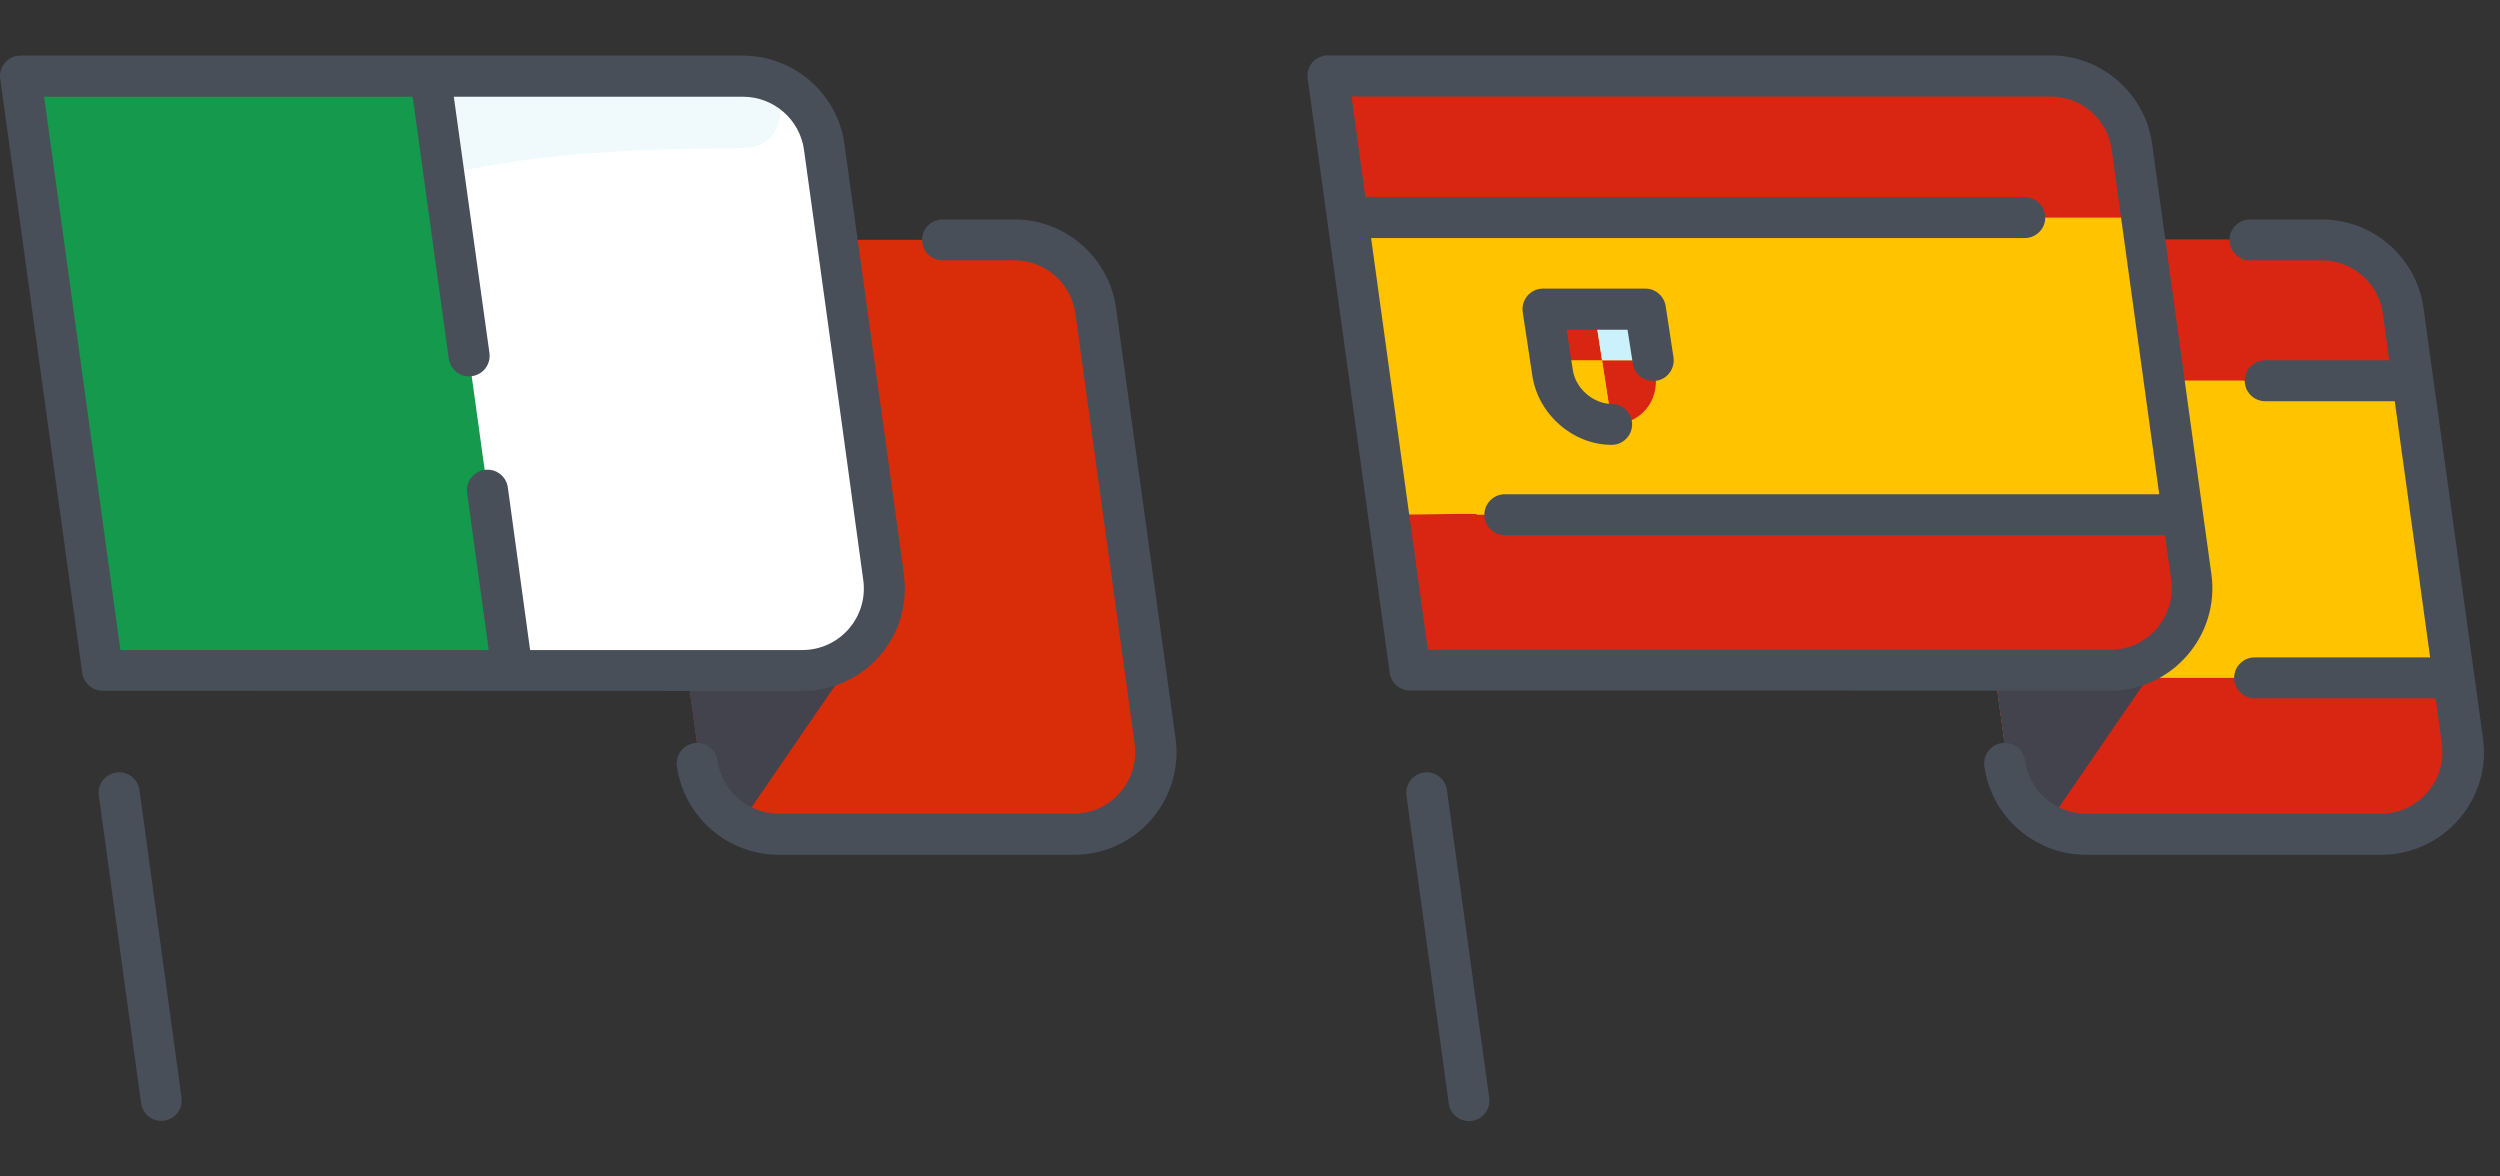 <?xml version="1.0" encoding="utf-8"?>
<!-- Generator: Adobe Illustrator 22.0.1, SVG Export Plug-In . SVG Version: 6.00 Build 0)  -->
<svg version="1.1" id="Layer_1" xmlns="http://www.w3.org/2000/svg" xmlns:xlink="http://www.w3.org/1999/xlink" x="0px" y="0px"
	 viewBox="0 0 1088 512" style="enable-background:new 0 0 1088 512;" xml:space="preserve">
<rect x="0" y="0" width="1088" height="512" fill="#333333" stroke="none"/>
<style type="text/css">
	.st0{fill:#FFC300;}
	.st1{fill:#D82613;}
	.st2{opacity:0.5;fill:#D82613;enable-background:new    ;}
	.st3{opacity:0.42;fill:#FFC300;enable-background:new    ;}
	.st4{fill:#42434D;}
	.st5{fill:#CAF1FC;}
	.st6{fill:#484F59;}
	.st7{fill:#D92C09;}
	.st8{opacity:0.68;fill:#D92C09;enable-background:new    ;}
	.st9{fill:#FFFFFF;}
	.st10{fill:#F0FAFC;}
	.st11{fill:#14994D;}
	.st12{opacity:0.29;}
</style>
<g>
	<g>
		<g>
			<path class="st0" d="M1072.4,329.2c0.3,18.3-14.6,33.8-33.4,33.8H907c-16.6,0-30.9-12.3-33.1-28.9
				c-0.1-0.7-25.8-187.3-26.5-191.7c-2.8-20.1,12.8-38,33.1-38h132c16.7,0,30.9,12.3,33.1,28.9
				C1051.4,175.4,1072.4,325.5,1072.4,329.2L1072.4,329.2z"/>
		</g>
		<g>
			<path class="st1" d="M1050.1,165.7H850.6c-1.8-13.2-3-22-3.2-23.3c-2.8-20.1,12.8-38,33.1-38h132c16.7,0,30.9,12.3,33.1,28.9
				C1046.8,141.9,1048.4,153,1050.1,165.7L1050.1,165.7z"/>
		</g>
		<g>
			<path class="st1" d="M1072.4,329.2c0.3,18.3-14.6,33.8-33.4,33.8H907c-16.6,0-30.9-12.3-33.1-28.9c0-0.3-2.3-16.4-5.4-39.1H1068
				C1070.6,314.8,1072.4,328.1,1072.4,329.2L1072.4,329.2z"/>
		</g>
		<g>
			<path class="st2" d="M967.7,104.4h-87.2c-20.3,0-35.9,17.9-33.1,38c1.1,8,2.2,15.7,3.2,23.1h125.5
				C971.5,131.9,967.8,105.3,967.7,104.4z"/>
			<path class="st3" d="M976.1,165.5H850.6c9.1,66.1,14.6,105.5,17.9,129.5H994C990.8,271.9,982.5,212,976.1,165.5z"/>
			<path class="st2" d="M1027.8,329.2c-16.6,0-30.8-12.3-33.1-28.9c-0.2-1.4-0.4-3.2-0.7-5.3H868.5c3.9,28.3,4.9,35.2,5.4,39.1
				c2.2,16.6,16.5,28.9,33.1,28.9h132c18.8,0,33.7-15.5,33.4-33.8L1027.8,329.2z"/>
		</g>
		<g>
			<path class="st4" d="M947.1,277c-0.1,0-55.5,80.9-56.2,81.9c-9-4.9-15.6-13.9-17.1-24.8c-1.6-11.7,2.9,21.2-26.5-191.7
				c-2.8-20.1,12.8-38,33.1-38h51.4c9.2,66.6,5,36.1,20.2,146.7C953.4,260.2,951.7,270.1,947.1,277L947.1,277z"/>
		</g>
		<g>
			<path class="st0" d="M918.2,291.7H613.6c-2.5-17.9-35.7-258.5-35.7-258.7h314.5c17.8,0,32.9,13.1,35.3,30.8
				c0,0.1,25.8,187.2,25.8,187.3C956.6,272.7,939.7,291.7,918.2,291.7z"/>
		</g>
		<g>
			<path class="st1" d="M932,94.7H586.4c-3.9-28.2-7-51.2-8.5-61.7c5.2,0,314.9,0,316.1,0c16.5,0.6,31.3,13.2,33.7,30.8
				C927.8,63.9,929.5,76.3,932,94.7z"/>
		</g>
		<g>
			<path class="st1" d="M609,224.2c4.7,4.8,11.3,7.5,18.5,7c6-0.4,11.4-3.2,15.3-7.5C631.6,223.4,620.3,224.1,609,224.2z"/>
			<path class="st2" d="M894.1,33c-1.2,0-310.9,0-316.1,0c3.1,22.4,5.8,42,8.2,59.3c43.1,2.1,85.5-0.4,128.4,0.9
				c50.2-26.9,123.8-27.9,178.6-28.8C913.3,64.1,914.1,34,894.1,33z"/>
			<g>
				<path class="st3" d="M609,224.2c1.6,0,3.2,0,4.8-0.1L609,224.2C609,224.1,609,224.2,609,224.2z"/>
				<path class="st3" d="M586.2,92.3c13.4,97.6,16.3,118.6,16.4,119.1c0.8,5,3.1,9.3,6.4,12.7h4.9c9.7-0.2,19.3-0.7,29-0.4
					c3.3-3.6,5.5-8.2,6.2-13.3c5-39.2,13.1-72.4,38-97.1c8-7.9,17.3-14.5,27.6-20.1C671.6,91.9,629.2,94.4,586.2,92.3z"/>
			</g>
		</g>
		<g>
			<path class="st1" d="M918.2,291.7H613.6c-0.4-3.2-4.3-31.1-9.3-67.7h345.6c2.3,16.4,3.7,27.1,3.8,27.1
				C956.6,272.7,939.7,291.7,918.2,291.7L918.2,291.7z"/>
		</g>
		<g>
			<path class="st1" d="M642.5,224c-9.5,10-25,9.4-33.8,0H642.5z"/>
		</g>
		<g>
			<path class="st1" d="M719.5,156.8l0.9,5.6c1.9,12.3-6.5,22.3-18.9,22.3l-4.3-27.9L719.5,156.8L719.5,156.8z"/>
		</g>
		<g>
			<path class="st0" d="M697.2,156.8l4.3,27.9c-12.3,0-23.8-10-25.7-22.3l-0.9-5.6L697.2,156.8L697.2,156.8z"/>
		</g>
		<g>
			<path class="st1" d="M693.8,134.5l3.4,22.3h-22.3l-3.4-22.3H693.8z"/>
		</g>
		<g>
			<path class="st5" d="M716.1,134.5l3.4,22.3h-22.3l-3.4-22.3H716.1z"/>
		</g>
	</g>
	<g>
		<path class="st6" d="M629.7,343.8c-0.7-4.9-5.2-8.3-10-7.6c-4.9,0.7-8.3,5.2-7.6,10.1l18.4,133.9c0.6,4.5,4.4,7.7,8.8,7.7
			c5.4,0,9.6-4.8,8.8-10.1L629.7,343.8z"/>
		<path class="st6" d="M1080.6,321.3L1054.7,134c-3-21.9-22-38.5-44.2-38.5h-31.3c-4.9,0-8.9,4-8.9,8.9s4,8.9,8.9,8.9h31.3
			c13.3,0,24.7,9.9,26.5,23.1l2.8,20.4h-54c-4.9,0-8.9,4-8.9,8.9s4,8.9,8.9,8.9h56.4l15.4,111.5h-76.4c-4.9,0-8.9,4-8.9,8.9
			s4,8.9,8.9,8.9h78.8l2.7,19.8c2.2,16-10.3,30.4-26.5,30.4H907.8c-13.3,0-24.7-9.9-26.5-23.1c-0.7-4.9-5.2-8.3-10.1-7.6
			c-4.9,0.7-8.3,5.2-7.6,10.1c3,21.9,22,38.5,44.2,38.5h128.6C1063.5,371.9,1084.3,348,1080.6,321.3L1080.6,321.3z"/>
		<path class="st6" d="M918.2,300.6c27,0,47.9-23.9,44.2-50.7c-5.9-42.5-4.9-35.7-25.8-187.3c-3-21.9-22-38.5-44.2-38.5H577.9
			c-5.4,0-9.6,4.8-8.8,10.1l35.7,258.6c0.6,4.4,4.4,7.7,8.8,7.7L918.2,300.6L918.2,300.6z M596.7,103.6h284.5c4.9,0,8.9-4,8.9-8.9
			s-4-8.9-8.9-8.9h-287l-6-43.8h304.3c13.3,0,24.7,9.9,26.5,23.1c1.9,13.9,20.4,148,20.7,150H654.9c-4.9,0-8.9,4-8.9,8.9
			s4,8.9,8.9,8.9h287.3c0.8,5.7,1.7,12.1,2.7,19.5c2.2,16.1-10.3,30.4-26.5,30.4h-297L596.7,103.6z"/>
		<path class="st6" d="M666.9,163.7c2.6,16.7,17.7,29.9,34.5,29.9c4.9,0,8.9-4,8.9-8.9s-4-8.9-8.9-8.9c-7.9,0-15.7-6.7-16.9-14.7
			l-2.7-17.6h26.5l2.3,14.7c0.7,4.9,5.3,8.2,10.2,7.5s8.2-5.3,7.5-10.2l-3.4-22.3c-0.7-4.3-4.4-7.6-8.8-7.6h-44.6
			c-5.5,0-9.6,4.9-8.8,10.3L666.9,163.7z"/>
	</g>
</g>
<g>
	<g>
		<g>
			<path class="st7" d="M503.4,329.2c0.3,18.3-14.6,33.8-33.4,33.8H338c-16.6,0-30.9-12.3-33.1-28.9c-1.6-11.8,3.1,22.8-26.5-191.7
				c-2.8-20.1,12.8-38,33.1-38h132c16.7,0,30.9,12.3,33.1,28.9C488.1,216.2,503.4,326,503.4,329.2L503.4,329.2z"/>
		</g>
		<g>
			<path class="st8" d="M503.4,329.2c0.3,18.3-14.6,33.8-33.4,33.8H338c-16.6,0-30.9-12.3-33.1-28.9c-1.1-7.6-3.7-26.6-26.5-191.7
				c-2.8-20.1,12.8-38,33.1-38h87.2c0.3,2.2,23,166.8,27,195.9c2.3,16.6,16.5,28.9,33.1,28.9L503.4,329.2L503.4,329.2z"/>
		</g>
		<g>
			<path class="st4" d="M378.1,277c-0.1,0-55.5,80.9-56.2,81.9c-9-4.9-15.6-13.9-17.1-24.8c-1.6-11.7,2.9,21.2-26.5-191.7
				c-2.8-20.1,12.8-38,33.1-38h51.4c9.2,66.6,5,36.1,20.2,146.7C384.4,260.2,382.7,270.2,378.1,277L378.1,277z"/>
		</g>
		<g>
			<path class="st9" d="M349.2,291.8H44.6c-11.8-85.6-8.2-59.4-35.7-258.7h314.5c17.8,0,32.9,13.1,35.3,30.8
				c0.8,5.7,25.8,187.2,25.8,187.3C387.6,272.8,370.7,291.8,349.2,291.8z"/>
		</g>
		<g>
			<path class="st10" d="M317.4,64.6c-199.2,0-226,57.6-237.4,145.9c-1.4,11.1-10.4,20-21.5,20.8c-12.4,0.9-23.3-7.9-24.9-20.2
				c-7.8-55.5-2.6-17.8-24.7-178c27.4,0,314.9,0,316.1,0c20,0.9,19.2,31-0.8,31.3L317.4,64.6z"/>
		</g>
		<g>
			<path class="st11" d="M223,291.8H44.6c-0.1-1-35.7-258.5-35.7-258.7h178.4C191.1,60.9,213.8,225.6,223,291.8z"/>
		</g>
		<g class="st12">
			<path class="st11" d="M193.2,76.1C105.1,97,88.3,145.4,80,210.4c-1.4,11.1-10.4,20-21.5,20.8c-12.4,0.9-23.3-7.9-24.9-20.2
				C33.6,210.9,9.1,33.1,9,33h178.4C195,89.2,192.7,73,193.2,76.1z"/>
		</g>
	</g>
	<g>
		<path class="st6" d="M60.7,343.8c-0.7-4.9-5.2-8.3-10.1-7.6s-8.3,5.2-7.6,10l18.4,133.9c0.6,4.5,4.4,7.7,8.8,7.7
			c5.4,0,9.6-4.8,8.8-10.1L60.7,343.8z"/>
		<path class="st6" d="M511.6,321.3L485.7,134c-3-21.9-22-38.5-44.2-38.5h-31.3c-4.9,0-8.9,4-8.9,8.9s4,8.9,8.9,8.9h31.3
			c13.3,0,24.7,9.9,26.5,23.1l25.8,187.3c2.2,16-10.3,30.4-26.5,30.4H338.8c-13.3,0-24.7-9.9-26.5-23.1c-0.7-4.9-5.2-8.3-10.1-7.6
			s-8.3,5.2-7.6,10.1c3,21.9,22,38.5,44.2,38.5h128.6C494.5,372,515.3,348,511.6,321.3L511.6,321.3z"/>
		<path class="st6" d="M349.2,300.7c26.9,0,48-23.6,44.1-51c-0.3-3.3,1.6,11.5-25.8-187c-3-22-22-38.5-44.2-38.5H8.9
			c-5.4,0-9.6,4.8-8.8,10.1l35.7,258.6c0.6,4.4,4.4,7.7,8.8,7.7L349.2,300.7z M19.2,42.1h160.4l15.7,114c0.7,4.9,5.2,8.3,10.1,7.6
			c4.9-0.7,8.3-5.2,7.6-10.1L197.5,42.1h125.9c13.3,0,24.7,9.9,26.5,23.1c19.4,140.5,16.7,120.5,25.8,187.3
			c2.2,16.1-10.3,30.4-26.5,30.4H230.7l-9.7-70.8c-0.7-4.9-5.2-8.3-10.1-7.6c-4.9,0.7-8.3,5.2-7.6,10.1l9.4,68.3H52.4L19.2,42.1z"/>
	</g>
</g>
</svg>
